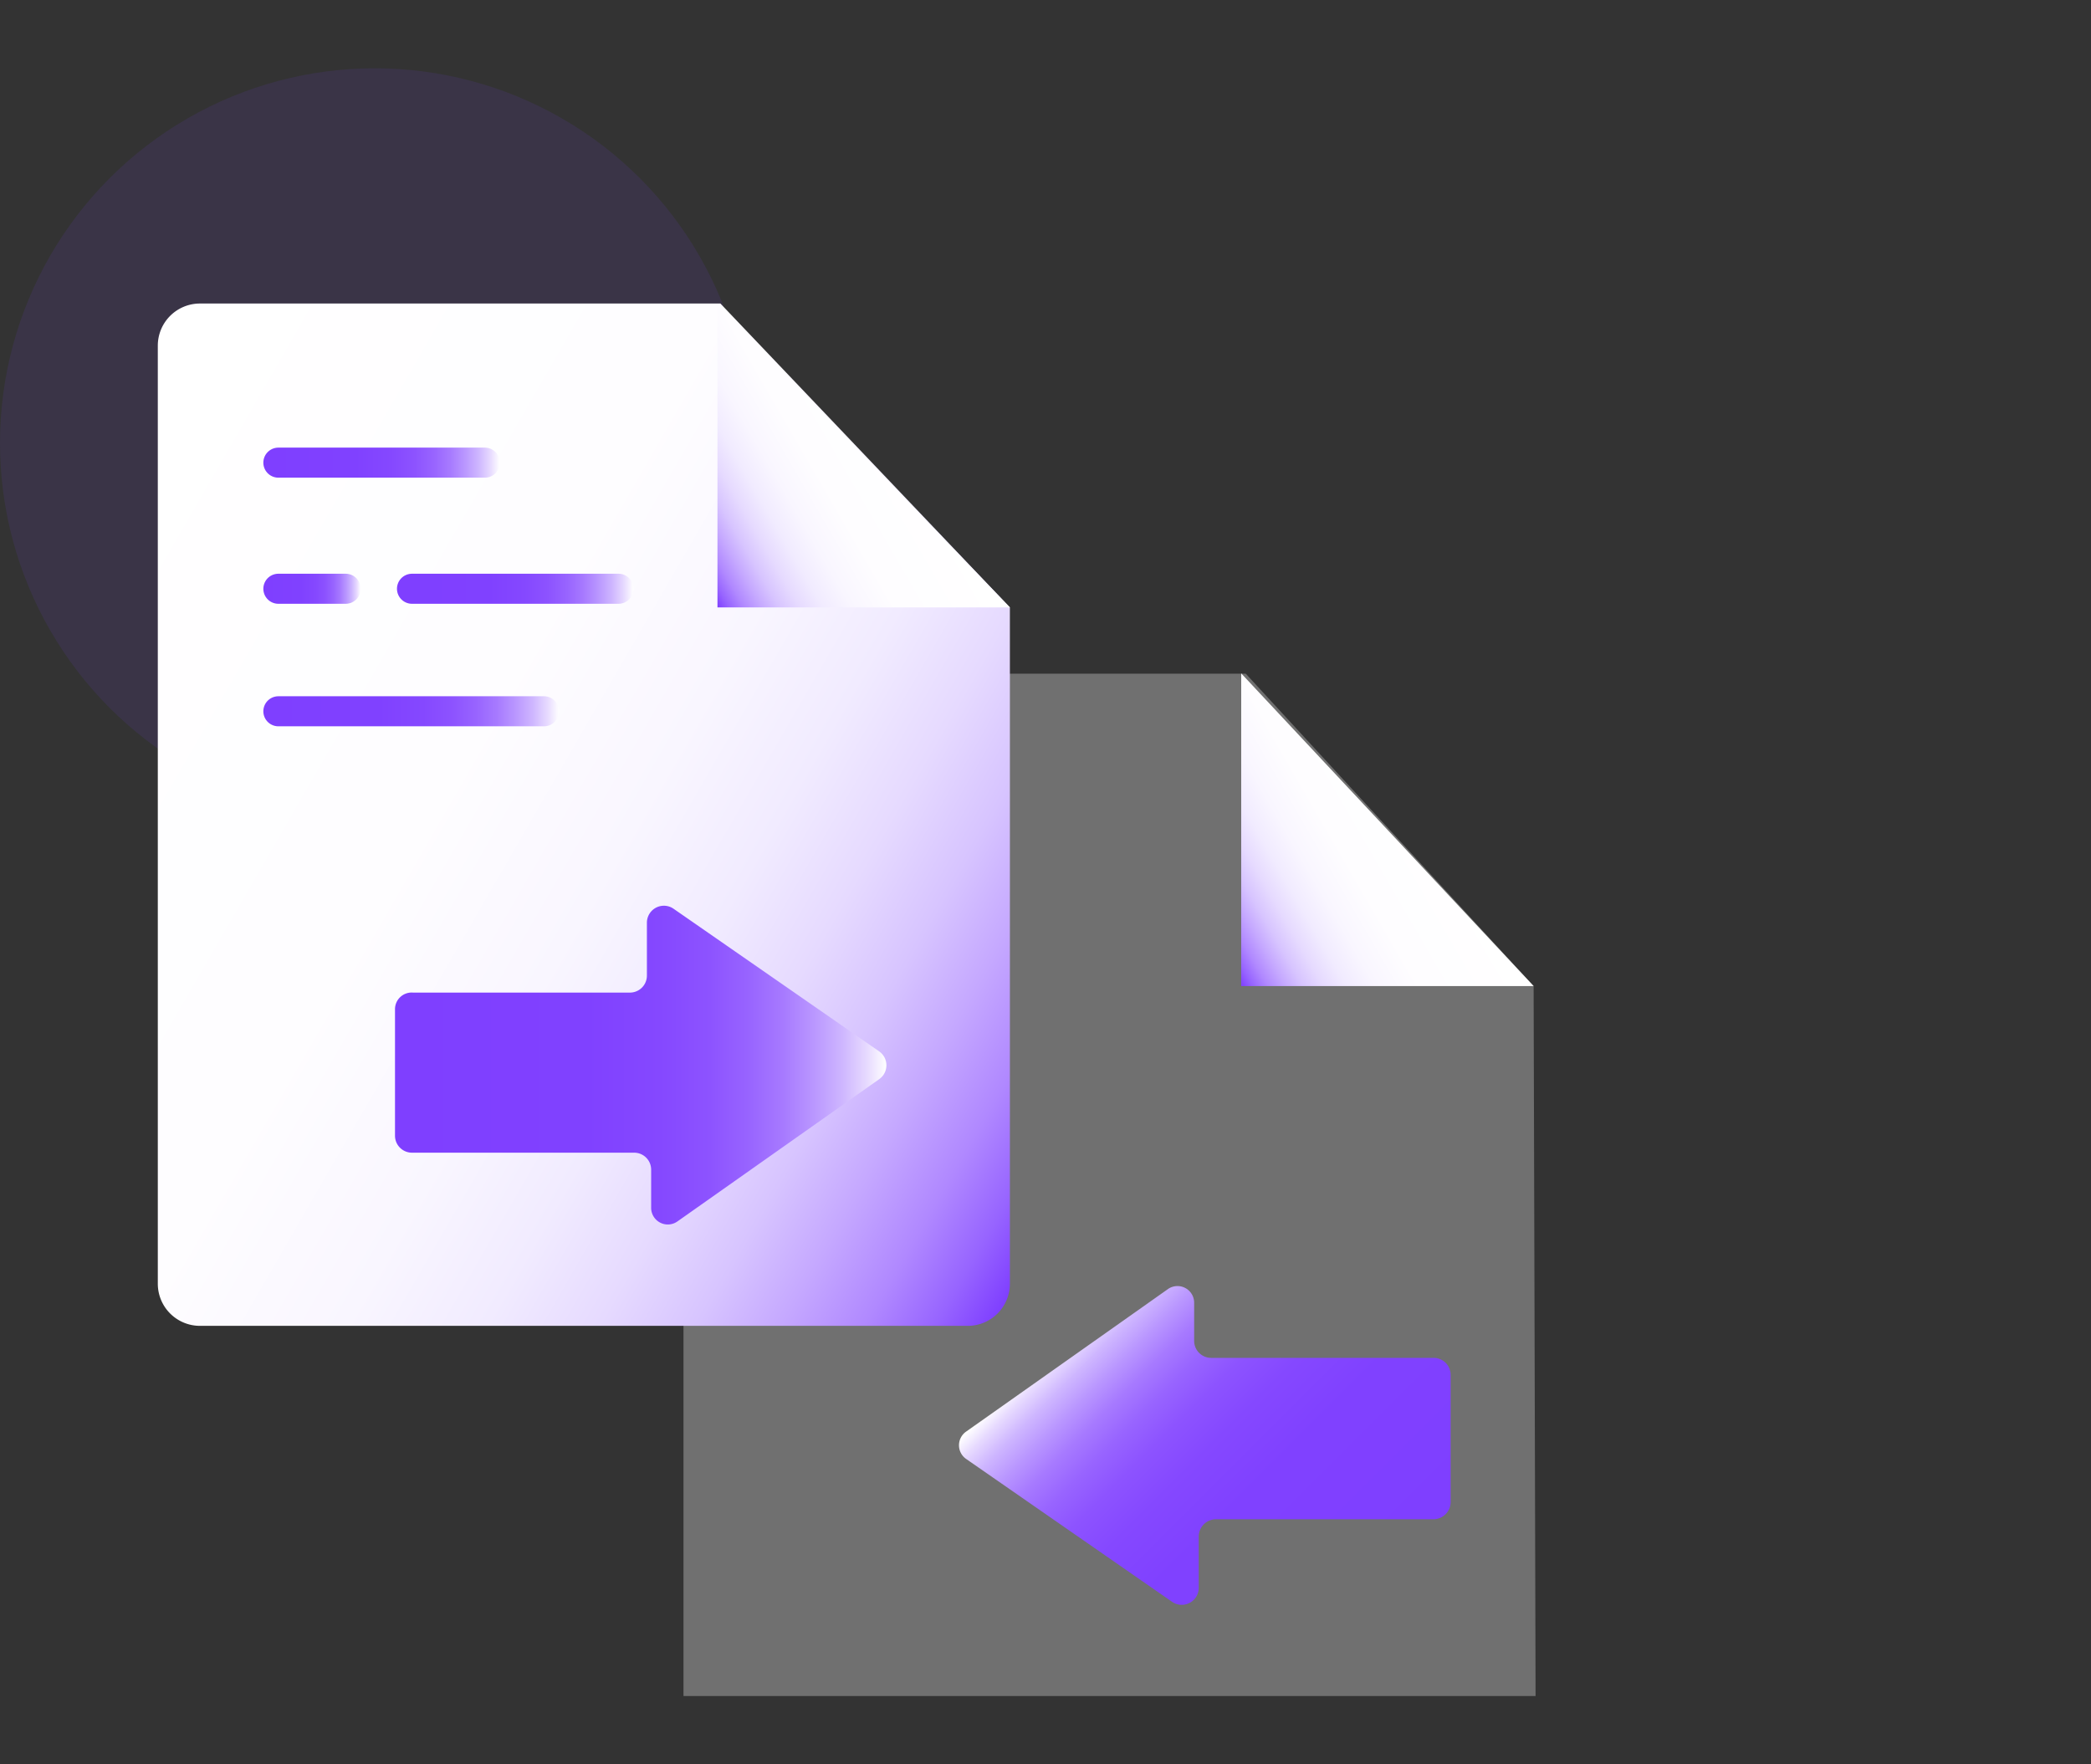 <svg id="图层_1" data-name="图层 1" xmlns="http://www.w3.org/2000/svg" xmlns:xlink="http://www.w3.org/1999/xlink" viewBox="0 0 64 54"><rect x="0" y="0" width="64" height="54" fill="#333333" stroke="none"/><defs><style>.cls-1{fill:#7f3fff;opacity:0.1;}.cls-2{fill:#fff;opacity:0.3;}.cls-3{fill:url(#未命名的渐变_12);}.cls-4{fill:url(#未命名的渐变_5);}.cls-5{fill:url(#未命名的渐变_5-2);}.cls-6{fill:url(#未命名的渐变_12-2);}.cls-7{fill:url(#未命名的渐变_5-3);}.cls-10,.cls-11,.cls-8,.cls-9{fill:none;stroke-linecap:round;stroke-linejoin:round;stroke-width:0.92px;}.cls-8{stroke:url(#未命名的渐变_12-3);}.cls-9{stroke:url(#未命名的渐变_12-4);}.cls-10{stroke:url(#未命名的渐变_12-5);}.cls-11{stroke:url(#未命名的渐变_12-6);}</style><linearGradient id="未命名的渐变_12" x1="42.13" y1="48.44" x2="33.55" y2="39.87" gradientUnits="userSpaceOnUse"><stop offset="0" stop-color="#7f3fff"/><stop offset="0.39" stop-color="#8041ff"/><stop offset="0.54" stop-color="#8548ff"/><stop offset="0.64" stop-color="#8d53ff"/><stop offset="0.72" stop-color="#9864ff"/><stop offset="0.79" stop-color="#a77aff"/><stop offset="0.85" stop-color="#b996ff"/><stop offset="0.91" stop-color="#ceb6ff"/><stop offset="0.96" stop-color="#e7daff"/><stop offset="1" stop-color="#fff"/></linearGradient><linearGradient id="未命名的渐变_5" x1="43.75" y1="24.65" x2="37.04" y2="28.53" gradientUnits="userSpaceOnUse"><stop offset="0" stop-color="#fff"/><stop offset="0.39" stop-color="#fefdff"/><stop offset="0.54" stop-color="#f9f6ff"/><stop offset="0.64" stop-color="#f1ebff"/><stop offset="0.72" stop-color="#e6daff"/><stop offset="0.79" stop-color="#d7c4ff"/><stop offset="0.85" stop-color="#c5a8ff"/><stop offset="0.91" stop-color="#b088ff"/><stop offset="0.96" stop-color="#9764ff"/><stop offset="1" stop-color="#7f3fff"/></linearGradient><linearGradient id="未命名的渐变_5-2" x1="0.73" y1="17.33" x2="33.02" y2="35.97" xlink:href="#未命名的渐变_5"/><linearGradient id="未命名的渐变_12-2" x1="12.09" y1="32.6" x2="27.14" y2="32.6" xlink:href="#未命名的渐变_12"/><linearGradient id="未命名的渐变_5-3" x1="27.77" y1="13.16" x2="21.07" y2="17.04" xlink:href="#未命名的渐变_5"/><linearGradient id="未命名的渐变_12-3" x1="8.06" y1="14.16" x2="15.3" y2="14.16" xlink:href="#未命名的渐变_12"/><linearGradient id="未命名的渐变_12-4" x1="8.06" y1="21.77" x2="17.12" y2="21.77" xlink:href="#未命名的渐变_12"/><linearGradient id="未命名的渐变_12-5" x1="8.06" y1="18.02" x2="11.04" y2="18.02" xlink:href="#未命名的渐变_12"/><linearGradient id="未命名的渐变_12-6" x1="12.14" y1="18.02" x2="19.39" y2="18.02" xlink:href="#未命名的渐变_12"/></defs><title>数据备份</title><circle class="cls-1" cx="11.47" cy="13.56" r="11.47"/><polyline class="cls-2" points="46.94 30.18 47 51.91 20.92 51.91 20.92 20.62 38.13 20.62"/><path class="cls-3" d="M43.85,46.5l-6.65,0a.53.53,0,0,0-.51.52v1.58a.52.52,0,0,1-.81.43l-6.3-4.37a.51.51,0,0,1,0-.85l6.16-4.35a.51.51,0,0,1,.81.42v1.16a.52.52,0,0,0,.52.52h6.81a.52.52,0,0,1,.52.52l0,3.87A.53.53,0,0,1,43.85,46.5Z"/><polygon class="cls-4" points="37.99 20.61 37.99 30.18 46.94 30.18 37.99 20.61"/><path class="cls-5" d="M30.91,18.59v20.7a1.29,1.29,0,0,1-1.3,1.29H6.12a1.29,1.29,0,0,1-1.29-1.29V10.58A1.29,1.29,0,0,1,6.12,9.29H22.05"/><path class="cls-6" d="M12.64,30.38l6.65,0a.52.52,0,0,0,.51-.52V28.24a.52.52,0,0,1,.81-.43l6.3,4.37a.52.52,0,0,1,0,.85l-6.17,4.35a.51.51,0,0,1-.81-.42V35.8a.52.52,0,0,0-.52-.52H12.61a.52.52,0,0,1-.52-.52l0-3.87A.51.51,0,0,1,12.64,30.38Z"/><polygon class="cls-7" points="21.96 9.29 21.96 18.59 30.91 18.59 21.96 9.29"/><line class="cls-8" x1="8.52" y1="14.16" x2="14.84" y2="14.16"/><line class="cls-9" x1="8.52" y1="21.77" x2="16.65" y2="21.77"/><line class="cls-10" x1="8.52" y1="18.02" x2="10.58" y2="18.02"/><line class="cls-11" x1="12.61" y1="18.02" x2="18.93" y2="18.02"/></svg>